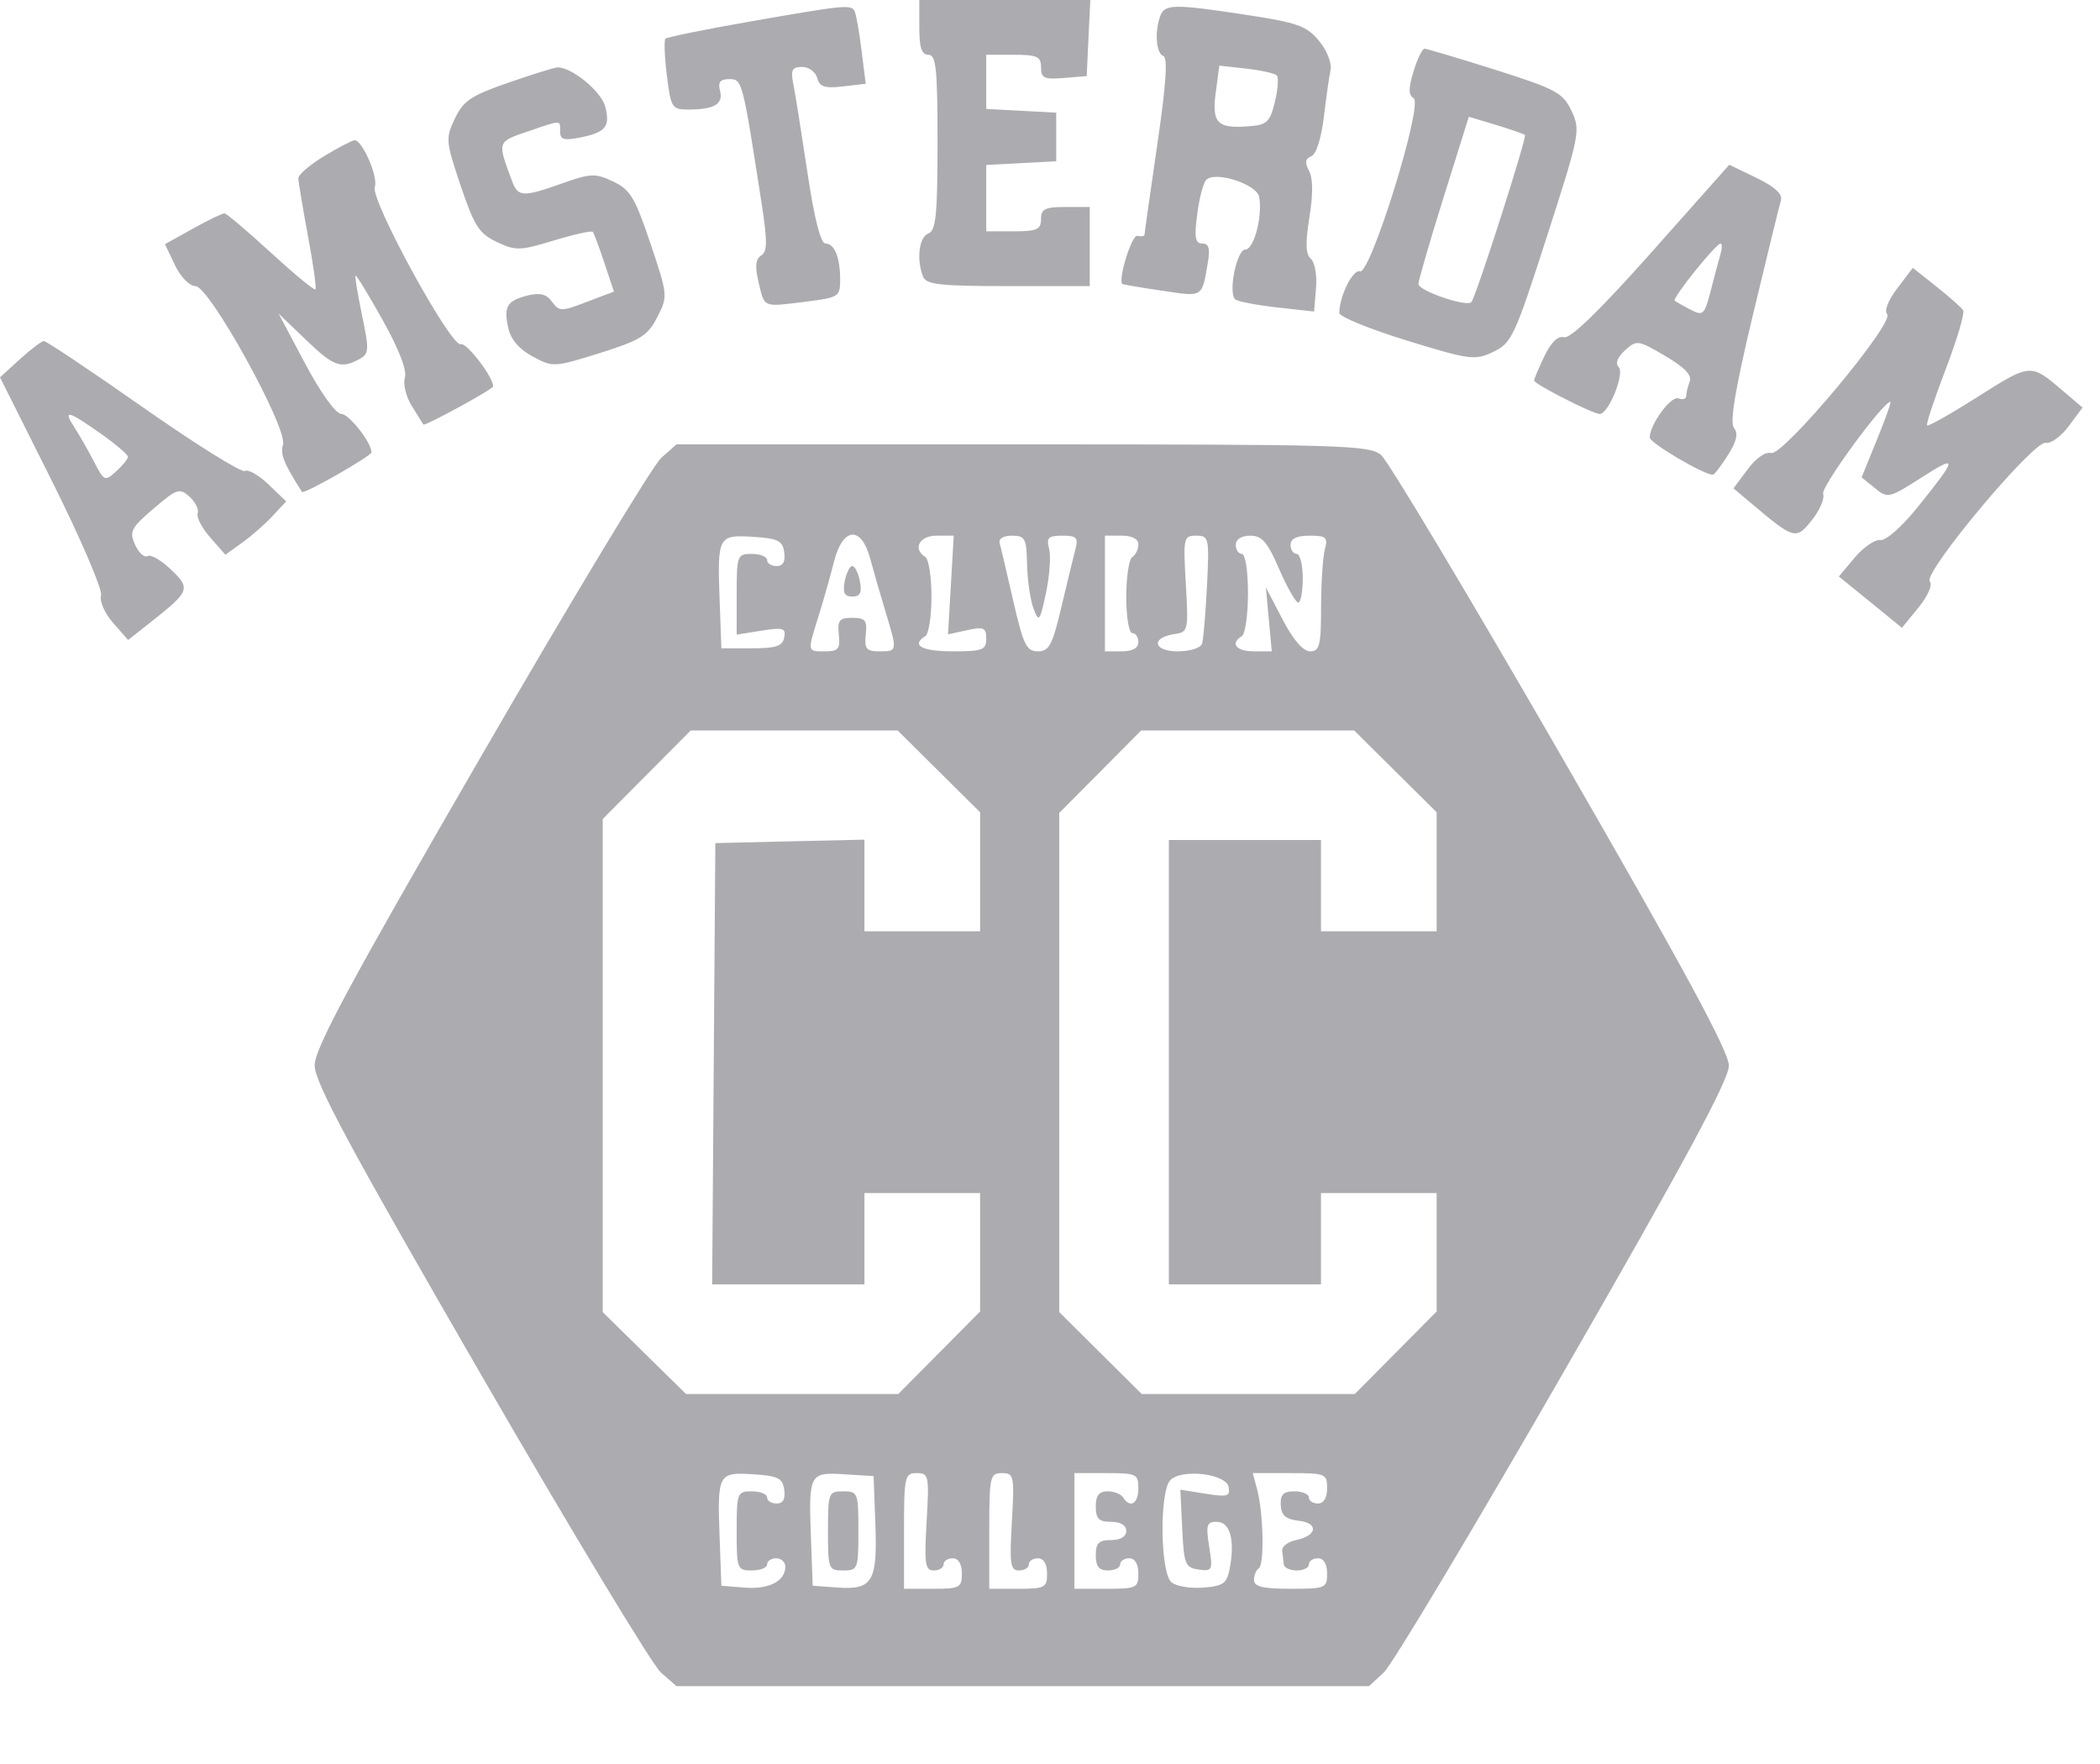 <?xml version="1.0" encoding="utf-8"?>
<svg xmlns="http://www.w3.org/2000/svg" fill="none" height="100%" overflow="visible" preserveAspectRatio="none" style="display: block;" viewBox="0 0 25 21" width="100%">
<path clip-rule="evenodd" d="M10.944 0.326C10.944 0.568 10.972 0.652 11.052 0.652C11.144 0.652 11.161 0.816 11.161 1.695C11.161 2.555 11.142 2.746 11.052 2.78C10.941 2.822 10.908 3.085 10.988 3.291C11.025 3.388 11.184 3.406 12.002 3.406H12.973V2.935V2.464H12.683C12.441 2.464 12.393 2.488 12.393 2.609C12.393 2.732 12.345 2.754 12.067 2.754H11.741V2.359V1.964L12.158 1.942L12.574 1.92V1.63V1.341L12.158 1.319L11.741 1.297V0.975V0.652H12.067C12.348 0.652 12.393 0.673 12.393 0.801C12.393 0.93 12.431 0.948 12.665 0.928L12.937 0.906L12.958 0.453L12.98 0H11.962H10.944V0.326ZM8.925 0.257C8.392 0.35 7.941 0.442 7.922 0.461C7.904 0.48 7.911 0.677 7.939 0.9C7.987 1.283 8 1.304 8.192 1.304C8.502 1.304 8.613 1.24 8.572 1.082C8.545 0.978 8.573 0.942 8.681 0.942C8.836 0.942 8.839 0.951 9.066 2.417C9.137 2.875 9.136 2.996 9.061 3.042C8.994 3.084 8.986 3.171 9.032 3.366C9.104 3.668 9.075 3.656 9.604 3.59C9.981 3.543 10.002 3.53 10.002 3.334C10.002 3.064 9.935 2.899 9.826 2.899C9.77 2.899 9.693 2.596 9.612 2.051C9.542 1.585 9.467 1.112 9.444 1C9.411 0.832 9.429 0.797 9.549 0.797C9.629 0.797 9.71 0.856 9.729 0.929C9.757 1.034 9.818 1.054 10.035 1.029L10.306 0.997L10.255 0.589C10.227 0.365 10.19 0.157 10.171 0.127C10.126 0.053 10.04 0.062 8.925 0.257ZM13.814 0.187C13.743 0.371 13.763 0.638 13.849 0.666C13.904 0.685 13.882 1.009 13.776 1.729C13.693 2.299 13.625 2.779 13.625 2.796C13.625 2.812 13.586 2.818 13.539 2.808C13.473 2.794 13.308 3.325 13.361 3.381C13.367 3.387 13.578 3.423 13.831 3.46C14.325 3.535 14.307 3.546 14.378 3.134C14.408 2.958 14.392 2.899 14.313 2.899C14.229 2.899 14.216 2.828 14.252 2.554C14.276 2.365 14.324 2.18 14.358 2.143C14.46 2.031 14.96 2.19 14.99 2.344C15.033 2.571 14.928 2.971 14.825 2.971C14.724 2.971 14.62 3.475 14.703 3.562C14.728 3.588 14.95 3.631 15.196 3.659L15.644 3.709L15.667 3.431C15.68 3.278 15.652 3.12 15.605 3.08C15.543 3.027 15.539 2.893 15.588 2.588C15.633 2.315 15.631 2.122 15.584 2.034C15.531 1.935 15.538 1.889 15.61 1.861C15.668 1.839 15.729 1.65 15.759 1.401C15.787 1.168 15.823 0.913 15.84 0.833C15.857 0.752 15.797 0.6 15.702 0.486C15.556 0.309 15.446 0.27 14.851 0.179C13.981 0.046 13.867 0.047 13.814 0.187ZM16.828 0.849C16.766 1.051 16.766 1.13 16.829 1.169C16.946 1.241 16.313 3.279 16.189 3.231C16.107 3.2 15.944 3.53 15.944 3.725C15.944 3.77 16.304 3.917 16.744 4.053C17.5 4.285 17.557 4.293 17.777 4.189C17.996 4.085 18.032 4.007 18.415 2.818C18.808 1.597 18.817 1.551 18.709 1.321C18.606 1.104 18.527 1.061 17.802 0.831C17.364 0.693 16.985 0.58 16.959 0.58C16.932 0.58 16.873 0.701 16.828 0.849ZM6.047 0.986C5.61 1.137 5.516 1.2 5.416 1.41C5.303 1.646 5.306 1.682 5.484 2.211C5.645 2.688 5.703 2.78 5.913 2.88C6.138 2.987 6.188 2.986 6.594 2.863C6.834 2.79 7.043 2.744 7.057 2.76C7.071 2.777 7.133 2.943 7.195 3.13L7.309 3.471L6.986 3.594C6.682 3.71 6.658 3.71 6.572 3.593C6.506 3.502 6.428 3.481 6.284 3.517C6.035 3.58 5.994 3.648 6.051 3.905C6.08 4.04 6.181 4.158 6.341 4.244C6.583 4.374 6.596 4.373 7.141 4.203C7.626 4.05 7.71 3.998 7.824 3.777C7.952 3.527 7.951 3.516 7.743 2.897C7.56 2.353 7.503 2.257 7.3 2.161C7.088 2.061 7.034 2.063 6.704 2.179C6.224 2.35 6.168 2.347 6.096 2.156C5.919 1.682 5.917 1.69 6.28 1.566C6.695 1.424 6.668 1.424 6.668 1.567C6.668 1.661 6.715 1.675 6.901 1.638C7.21 1.577 7.266 1.509 7.206 1.272C7.16 1.087 6.797 0.791 6.632 0.803C6.592 0.806 6.329 0.888 6.047 0.986ZM15.199 0.898C15.224 0.923 15.214 1.065 15.177 1.214C15.117 1.457 15.084 1.488 14.857 1.504C14.49 1.532 14.424 1.462 14.474 1.095L14.516 0.781L14.835 0.817C15.01 0.836 15.174 0.873 15.199 0.898ZM18.154 1.607C18.18 1.635 17.568 3.545 17.516 3.597C17.456 3.657 16.886 3.461 16.886 3.381C16.886 3.34 17.021 2.875 17.186 2.348L17.486 1.39L17.809 1.487C17.987 1.541 18.142 1.595 18.154 1.607ZM3.86 1.858C3.691 1.96 3.552 2.079 3.552 2.121C3.552 2.164 3.604 2.473 3.666 2.809C3.729 3.144 3.769 3.431 3.755 3.445C3.74 3.459 3.502 3.262 3.224 3.007C2.946 2.752 2.698 2.542 2.674 2.54C2.649 2.538 2.479 2.62 2.296 2.722L1.964 2.907L2.083 3.157C2.151 3.298 2.256 3.406 2.327 3.406C2.493 3.406 3.43 5.104 3.369 5.295C3.334 5.406 3.38 5.519 3.595 5.856C3.616 5.889 4.422 5.429 4.422 5.385C4.422 5.267 4.155 4.928 4.062 4.927C3.997 4.926 3.818 4.677 3.633 4.329L3.316 3.732L3.636 4.04C3.971 4.362 4.056 4.394 4.273 4.278C4.395 4.212 4.397 4.173 4.31 3.753C4.258 3.503 4.223 3.291 4.232 3.281C4.242 3.271 4.388 3.51 4.556 3.811C4.75 4.158 4.847 4.409 4.82 4.495C4.796 4.57 4.833 4.722 4.903 4.834C4.973 4.945 5.034 5.044 5.04 5.054C5.053 5.079 5.871 4.633 5.871 4.6C5.871 4.487 5.554 4.073 5.486 4.098C5.371 4.141 4.405 2.374 4.462 2.226C4.506 2.111 4.313 1.665 4.221 1.67C4.192 1.671 4.029 1.756 3.86 1.858ZM19.661 3.003C19.054 3.686 18.695 4.035 18.621 4.015C18.547 3.995 18.465 4.074 18.385 4.241C18.318 4.382 18.263 4.512 18.263 4.53C18.263 4.572 18.962 4.928 19.044 4.928C19.15 4.928 19.345 4.445 19.27 4.37C19.227 4.326 19.255 4.253 19.345 4.171C19.484 4.045 19.5 4.047 19.823 4.237C20.052 4.371 20.145 4.467 20.116 4.541C20.093 4.601 20.074 4.679 20.074 4.714C20.074 4.749 20.033 4.762 19.982 4.743C19.892 4.708 19.64 5.053 19.64 5.209C19.64 5.273 20.282 5.652 20.391 5.652C20.408 5.652 20.489 5.547 20.57 5.419C20.675 5.253 20.696 5.16 20.643 5.096C20.59 5.032 20.656 4.637 20.867 3.753C21.032 3.064 21.182 2.45 21.201 2.388C21.224 2.311 21.133 2.226 20.911 2.118L20.587 1.961L19.661 3.003ZM20.482 3.025C20.462 3.095 20.409 3.291 20.366 3.461C20.291 3.749 20.275 3.764 20.126 3.687C20.038 3.641 19.953 3.593 19.937 3.579C19.905 3.551 20.428 2.899 20.483 2.899C20.503 2.899 20.502 2.956 20.482 3.025ZM22.587 3.432C22.479 3.574 22.428 3.702 22.466 3.74C22.562 3.836 21.227 5.433 21.085 5.393C21.018 5.375 20.903 5.454 20.805 5.588L20.637 5.814L20.845 5.989C21.362 6.425 21.38 6.429 21.57 6.192C21.664 6.075 21.724 5.934 21.704 5.879C21.674 5.8 22.418 4.783 22.505 4.783C22.518 4.783 22.446 4.985 22.345 5.233L22.162 5.683L22.32 5.811C22.473 5.935 22.489 5.932 22.875 5.685C23.313 5.405 23.308 5.442 22.828 6.039C22.644 6.268 22.451 6.438 22.386 6.429C22.322 6.42 22.184 6.514 22.08 6.638L21.891 6.863L22.267 7.168L22.642 7.474L22.838 7.234C22.951 7.096 23.009 6.963 22.974 6.921C22.891 6.819 24.209 5.243 24.353 5.272C24.414 5.285 24.538 5.195 24.628 5.073L24.792 4.852L24.56 4.654C24.173 4.324 24.175 4.324 23.554 4.718C23.231 4.923 22.956 5.079 22.942 5.064C22.928 5.049 23.028 4.748 23.163 4.396C23.298 4.043 23.391 3.727 23.371 3.694C23.35 3.661 23.207 3.534 23.053 3.412L22.772 3.189L22.587 3.432ZM0.236 4.277L0 4.492L0.62 5.73C0.962 6.415 1.223 7.022 1.203 7.089C1.183 7.157 1.246 7.301 1.346 7.415L1.525 7.619L1.803 7.4C2.261 7.037 2.272 7.007 2.035 6.78C1.919 6.669 1.794 6.597 1.757 6.62C1.72 6.643 1.653 6.583 1.609 6.487C1.537 6.328 1.558 6.286 1.829 6.054C2.106 5.817 2.138 5.807 2.256 5.913C2.326 5.976 2.37 6.066 2.353 6.112C2.337 6.158 2.405 6.288 2.504 6.4L2.683 6.604L2.882 6.461C2.992 6.383 3.154 6.24 3.244 6.144L3.407 5.969L3.196 5.767C3.079 5.655 2.953 5.583 2.915 5.607C2.877 5.63 2.334 5.292 1.709 4.854C1.084 4.416 0.55 4.059 0.522 4.06C0.495 4.061 0.366 4.159 0.236 4.277ZM1.195 5.159C1.375 5.286 1.523 5.412 1.523 5.438C1.523 5.464 1.46 5.542 1.383 5.611C1.249 5.733 1.239 5.729 1.119 5.496C1.05 5.363 0.946 5.18 0.888 5.091C0.745 4.871 0.806 4.885 1.195 5.159ZM7.87 5.453C7.77 5.543 6.8 7.149 5.717 9.022C4.166 11.702 3.746 12.482 3.746 12.682C3.745 12.882 4.156 13.647 5.713 16.341C6.795 18.214 7.765 19.82 7.867 19.91L8.053 20.073H12.176H16.298L16.474 19.91C16.572 19.82 17.535 18.21 18.616 16.332C20.055 13.832 20.582 12.855 20.582 12.687C20.582 12.519 20.049 11.535 18.587 9.001C17.49 7.099 16.525 5.487 16.442 5.417C16.301 5.299 15.988 5.29 12.172 5.29H8.053L7.87 5.453ZM9.336 6.576C9.352 6.686 9.322 6.739 9.246 6.739C9.183 6.739 9.132 6.707 9.132 6.667C9.132 6.627 9.05 6.594 8.951 6.594C8.776 6.594 8.77 6.611 8.77 7.075V7.555L9.065 7.508C9.323 7.467 9.357 7.477 9.336 7.589C9.316 7.692 9.238 7.718 8.95 7.718H8.588L8.567 7.144C8.539 6.384 8.549 6.364 8.968 6.391C9.263 6.41 9.317 6.437 9.336 6.576ZM10.359 6.649C10.399 6.798 10.482 7.084 10.542 7.283C10.685 7.754 10.685 7.754 10.47 7.754C10.312 7.754 10.289 7.725 10.307 7.555C10.325 7.385 10.301 7.355 10.146 7.355C9.992 7.355 9.968 7.385 9.986 7.555C10.004 7.725 9.981 7.754 9.823 7.754C9.607 7.754 9.61 7.767 9.745 7.333C9.804 7.146 9.886 6.854 9.929 6.685C10.033 6.274 10.253 6.255 10.359 6.649ZM11.32 6.965L11.286 7.552L11.514 7.502C11.711 7.459 11.741 7.472 11.741 7.603C11.741 7.738 11.697 7.754 11.342 7.754C10.973 7.754 10.841 7.681 11.016 7.573C11.056 7.548 11.089 7.336 11.089 7.102C11.089 6.867 11.056 6.655 11.016 6.631C10.862 6.535 10.945 6.377 11.149 6.377H11.354L11.32 6.965ZM12.227 6.721C12.232 6.911 12.266 7.147 12.304 7.246C12.368 7.414 12.379 7.4 12.452 7.06C12.495 6.858 12.512 6.621 12.49 6.535C12.455 6.401 12.479 6.377 12.647 6.377C12.816 6.377 12.839 6.4 12.802 6.54C12.778 6.63 12.704 6.94 12.635 7.229C12.529 7.679 12.489 7.754 12.356 7.754C12.22 7.754 12.183 7.677 12.063 7.156C11.988 6.827 11.915 6.517 11.901 6.468C11.885 6.413 11.944 6.377 12.048 6.377C12.204 6.377 12.221 6.409 12.227 6.721ZM13.552 6.481C13.552 6.539 13.52 6.606 13.48 6.631C13.44 6.655 13.408 6.869 13.408 7.106C13.408 7.345 13.44 7.537 13.48 7.537C13.52 7.537 13.552 7.585 13.552 7.645C13.552 7.715 13.482 7.754 13.353 7.754H13.154V7.065V6.377H13.353C13.478 6.377 13.552 6.416 13.552 6.481ZM14.369 6.975C14.352 7.304 14.326 7.614 14.31 7.663C14.294 7.714 14.166 7.754 14.02 7.754C13.727 7.754 13.698 7.59 13.984 7.548C14.145 7.525 14.149 7.505 14.117 6.951C14.085 6.4 14.09 6.377 14.241 6.377C14.392 6.377 14.397 6.401 14.369 6.975ZM15.228 6.774C15.323 6.993 15.425 7.172 15.455 7.173C15.485 7.174 15.509 7.044 15.509 6.884C15.509 6.725 15.476 6.594 15.437 6.594C15.397 6.594 15.364 6.546 15.364 6.486C15.364 6.412 15.438 6.377 15.59 6.377C15.789 6.377 15.811 6.397 15.772 6.54C15.748 6.63 15.728 6.94 15.727 7.229C15.727 7.685 15.709 7.754 15.597 7.754C15.513 7.754 15.395 7.617 15.268 7.373L15.07 6.993L15.105 7.373L15.14 7.754H14.926C14.715 7.754 14.642 7.66 14.784 7.573C14.824 7.548 14.857 7.318 14.857 7.061C14.857 6.798 14.825 6.594 14.784 6.594C14.745 6.594 14.712 6.546 14.712 6.486C14.712 6.42 14.779 6.377 14.884 6.377C15.024 6.377 15.089 6.453 15.228 6.774ZM10.056 6.921C10.03 7.057 10.053 7.102 10.146 7.102C10.241 7.102 10.263 7.057 10.237 6.921C10.218 6.821 10.177 6.739 10.146 6.739C10.116 6.739 10.075 6.821 10.056 6.921ZM11.177 9.183L11.668 9.67V10.379V11.087H10.98H10.291V10.542V9.996L9.404 10.016L8.516 10.037L8.497 12.664L8.478 15.29H9.385H10.291V14.747V14.203H10.98H11.668V14.908V15.613L11.181 16.104L10.694 16.595H9.431H8.167L7.671 16.108L7.175 15.62V12.685V9.75L7.699 9.223L8.223 8.696H9.454H10.686L11.177 9.183ZM16.612 9.183L17.103 9.67V10.379V11.087H16.415H15.726V10.544V10H14.821H13.915V12.645V15.29H14.821H15.726V14.747V14.203H16.415H17.103V14.908V15.613L16.616 16.104L16.129 16.595H14.861H13.592L13.101 16.108L12.61 15.62V12.649V9.678L13.098 9.187L13.585 8.696H14.853H16.121L16.612 9.183ZM9.336 17.736C9.352 17.846 9.322 17.899 9.246 17.899C9.183 17.899 9.132 17.867 9.132 17.827C9.132 17.787 9.05 17.754 8.951 17.754C8.776 17.754 8.77 17.771 8.77 18.225C8.77 18.679 8.776 18.696 8.951 18.696C9.05 18.696 9.132 18.664 9.132 18.624C9.132 18.584 9.181 18.551 9.241 18.551C9.3 18.551 9.349 18.596 9.349 18.651C9.349 18.823 9.153 18.924 8.865 18.9L8.588 18.878L8.567 18.304C8.539 17.544 8.549 17.524 8.968 17.551C9.263 17.57 9.317 17.597 9.336 17.736ZM10.421 18.142C10.447 18.827 10.386 18.93 9.972 18.899L9.675 18.878L9.654 18.304C9.626 17.544 9.636 17.524 10.055 17.551L10.4 17.573L10.421 18.142ZM11.031 18.117C11.002 18.618 11.014 18.696 11.116 18.696C11.18 18.696 11.233 18.664 11.233 18.624C11.233 18.584 11.282 18.551 11.342 18.551C11.41 18.551 11.451 18.62 11.451 18.733C11.451 18.9 11.425 18.914 11.107 18.914H10.762V18.225C10.762 17.576 10.771 17.537 10.914 17.537C11.057 17.537 11.063 17.567 11.031 18.117ZM12.046 18.117C12.017 18.618 12.028 18.696 12.13 18.696C12.195 18.696 12.248 18.664 12.248 18.624C12.248 18.584 12.297 18.551 12.357 18.551C12.424 18.551 12.465 18.62 12.465 18.733C12.465 18.9 12.44 18.914 12.121 18.914H11.777V18.225C11.777 17.576 11.786 17.537 11.928 17.537C12.071 17.537 12.078 17.567 12.046 18.117ZM13.552 17.718C13.552 17.901 13.454 17.96 13.371 17.827C13.347 17.787 13.263 17.754 13.186 17.754C13.084 17.754 13.045 17.804 13.045 17.935C13.045 18.08 13.081 18.117 13.226 18.117C13.339 18.117 13.408 18.158 13.408 18.225C13.408 18.293 13.339 18.334 13.226 18.334C13.081 18.334 13.045 18.37 13.045 18.515C13.045 18.648 13.084 18.696 13.19 18.696C13.27 18.696 13.335 18.664 13.335 18.624C13.335 18.584 13.384 18.551 13.444 18.551C13.511 18.551 13.552 18.62 13.552 18.733C13.552 18.903 13.53 18.914 13.172 18.914H12.791V18.225V17.537H13.172C13.53 17.537 13.552 17.548 13.552 17.718ZM14.626 17.702C14.648 17.814 14.613 17.824 14.351 17.782L14.052 17.735L14.074 18.197C14.094 18.623 14.11 18.662 14.269 18.685C14.434 18.708 14.44 18.694 14.395 18.413C14.354 18.154 14.365 18.117 14.485 18.117C14.642 18.117 14.702 18.326 14.642 18.66C14.607 18.851 14.569 18.88 14.326 18.9C14.174 18.913 14.003 18.884 13.946 18.837C13.812 18.726 13.801 17.752 13.933 17.62C14.071 17.482 14.596 17.544 14.626 17.702ZM15.799 17.718C15.799 17.831 15.758 17.899 15.69 17.899C15.63 17.899 15.582 17.867 15.582 17.827C15.582 17.787 15.504 17.754 15.41 17.754C15.278 17.754 15.241 17.792 15.247 17.917C15.253 18.04 15.306 18.086 15.459 18.104C15.702 18.131 15.682 18.282 15.43 18.334C15.333 18.354 15.258 18.411 15.264 18.461C15.269 18.511 15.278 18.584 15.283 18.624C15.288 18.664 15.357 18.696 15.437 18.696C15.516 18.696 15.582 18.664 15.582 18.624C15.582 18.584 15.63 18.551 15.69 18.551C15.758 18.551 15.799 18.62 15.799 18.733C15.799 18.906 15.78 18.914 15.364 18.914C15.034 18.914 14.929 18.889 14.929 18.809C14.929 18.752 14.955 18.689 14.986 18.67C15.053 18.628 15.041 18.015 14.967 17.736L14.914 17.537H15.356C15.78 17.537 15.799 17.544 15.799 17.718ZM9.857 18.225C9.857 18.679 9.863 18.696 10.038 18.696C10.213 18.696 10.219 18.679 10.219 18.225C10.219 17.771 10.213 17.754 10.038 17.754C9.863 17.754 9.857 17.771 9.857 18.225Z" fill="#ACACB0" fill-rule="evenodd" id="Frame 1042 (Traced)"/>
</svg>